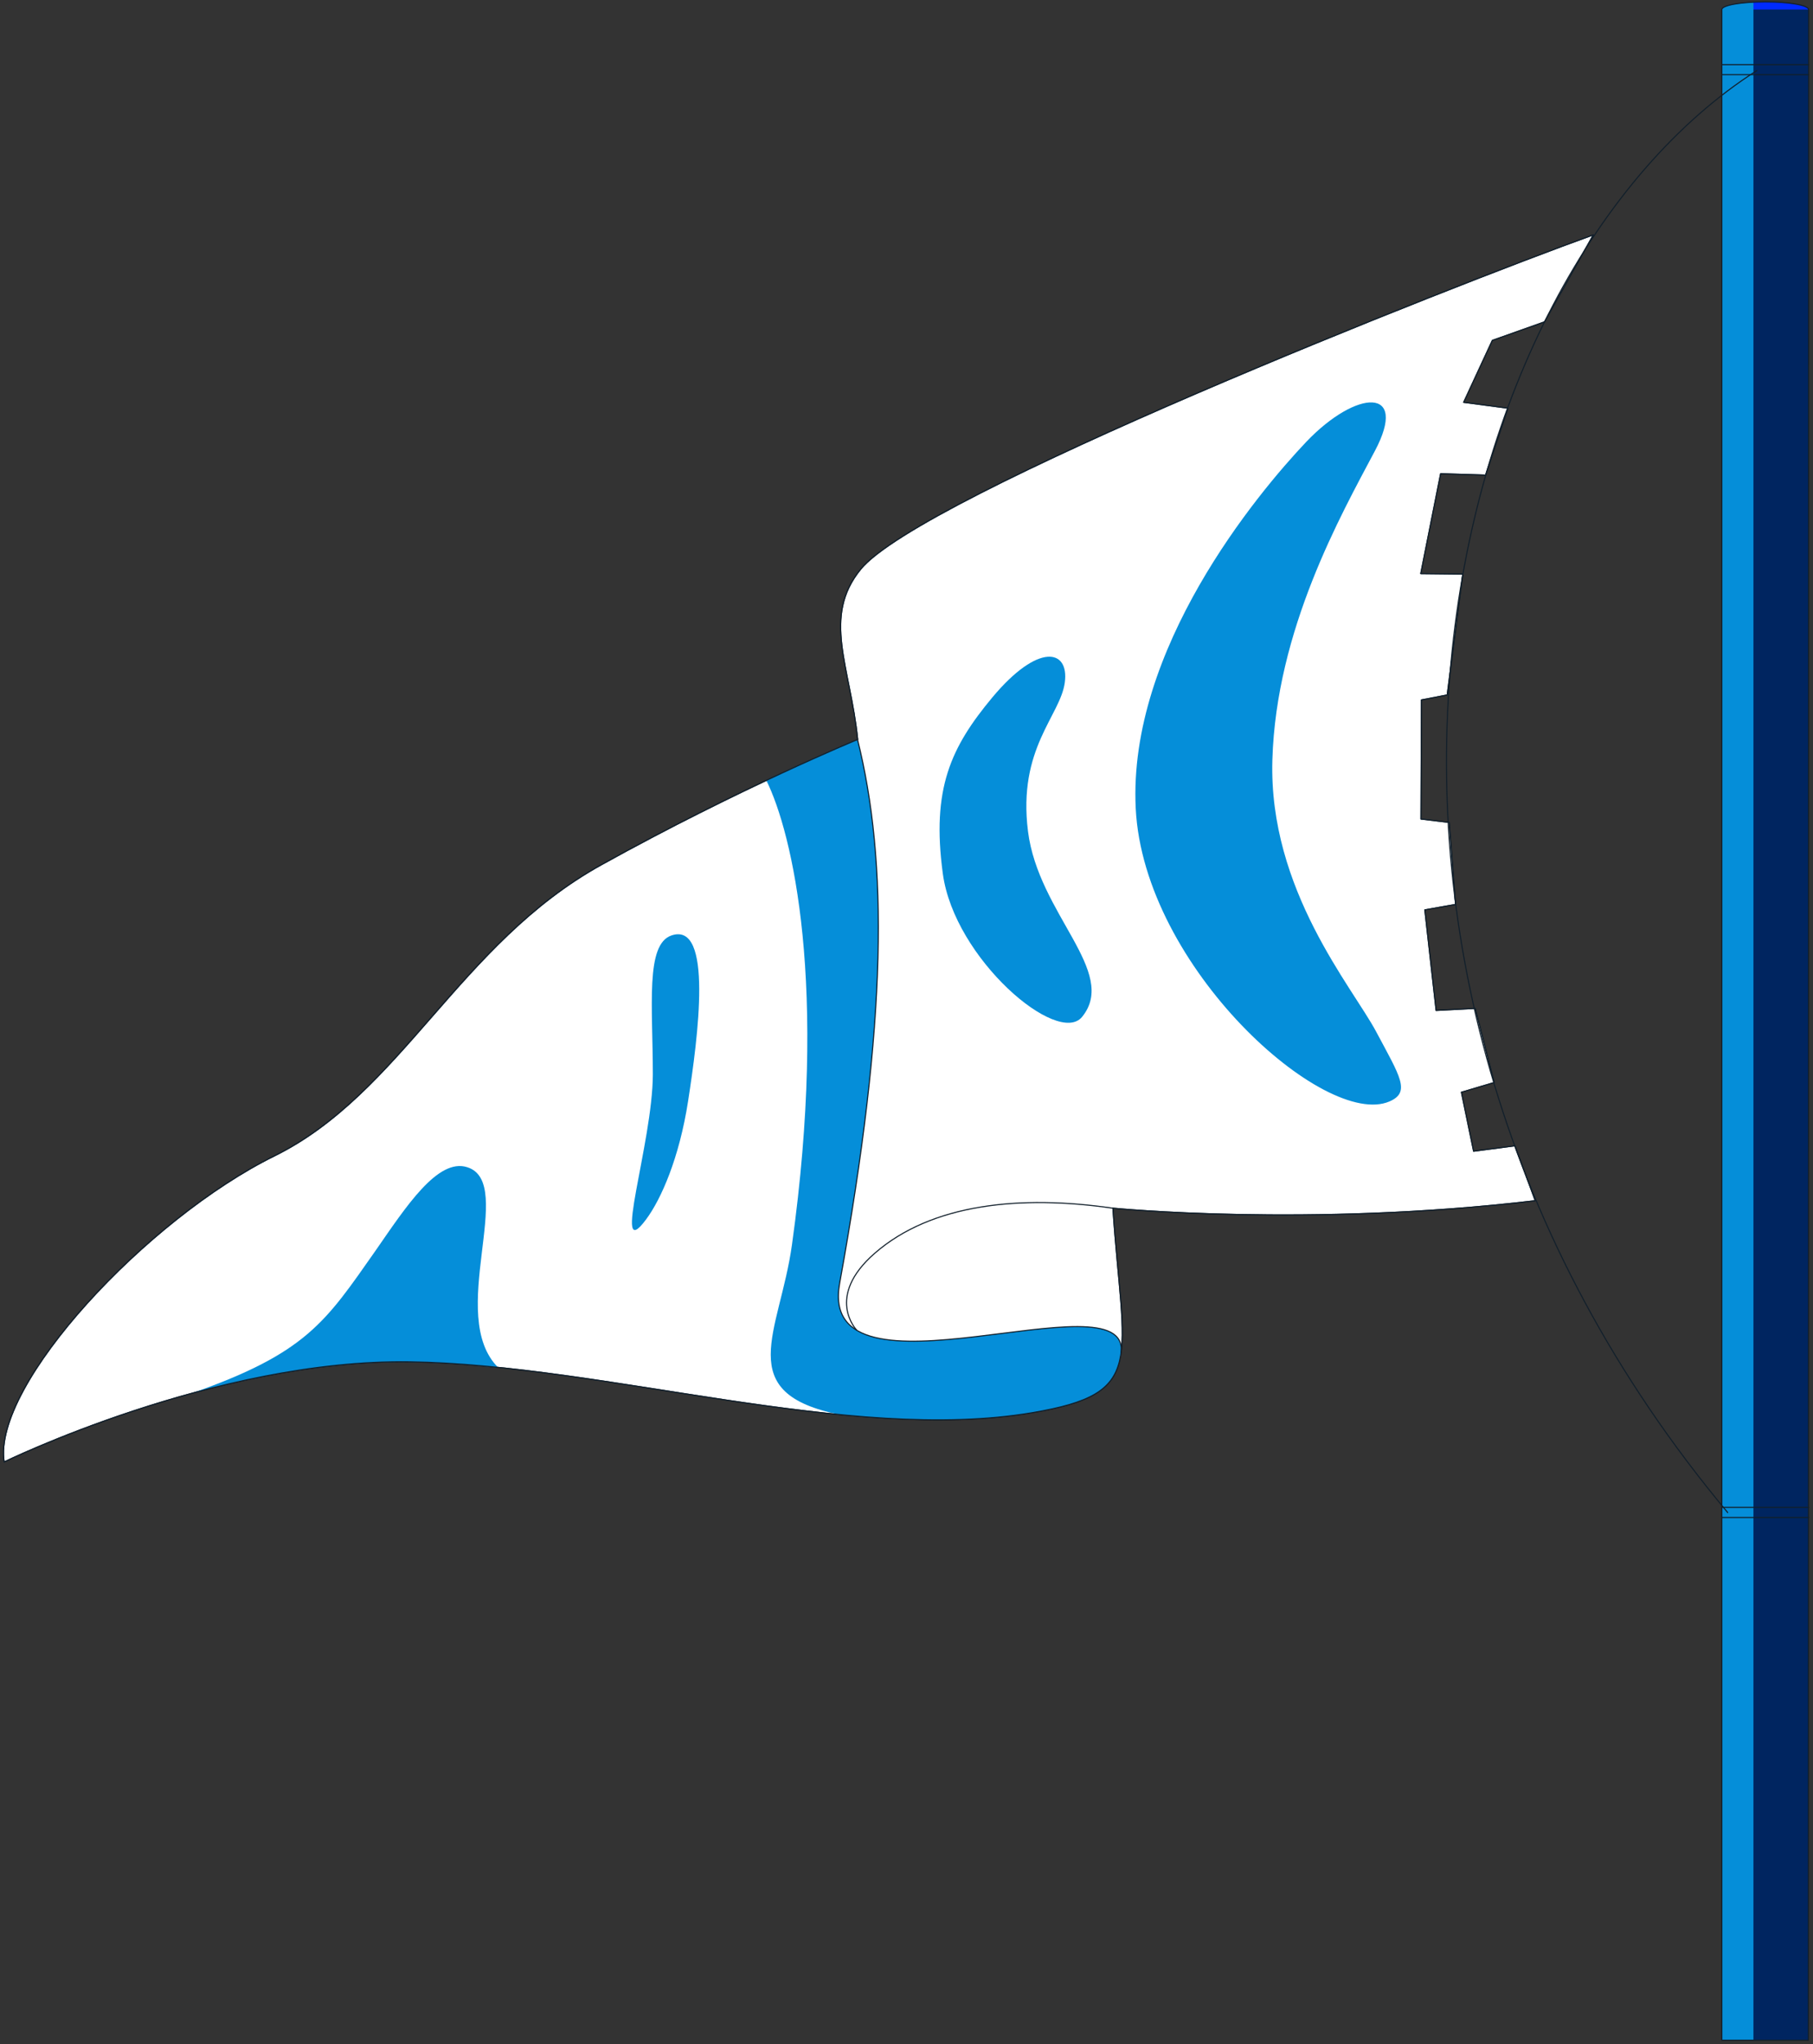 <svg width="465" height="524" viewBox="0 0 465 524" fill="none" xmlns="http://www.w3.org/2000/svg">
<rect x="0" y="0" width="465" height="524" fill="#333333" stroke="none"/>
<path d="M452.795 4.418C458.938 4.418 463.917 3.537 463.917 2.449C463.917 1.361 458.938 0.479 452.795 0.479C446.652 0.479 441.673 1.361 441.673 2.449C441.673 3.537 446.652 4.418 452.795 4.418Z" fill="#002BFF"/>
<path d="M463.86 2.448H441.673V522.998H463.86V2.448Z" fill="#002560"/>
<path d="M449.725 0.596C445.091 0.828 441.673 1.581 441.673 2.45V522.999H449.725V0.596Z" fill="#058ED9"/>
<path d="M408.655 60.205C371.523 73.587 236.085 127.055 220.734 145.94C210.77 158.163 218.069 170.792 219.981 189.561C219.981 189.561 189.336 202.189 154.173 221.711C117.794 241.87 102.906 280.277 70.35 296.324C37.794 312.37 -2.003 354.89 1.067 374.759C1.067 374.759 55.057 348.344 105.165 349.097C155.274 349.85 217.721 370.067 264.76 362.131C294.245 357.149 288.105 349.097 285.44 309.705C285.44 309.705 335.607 314.687 393.767 307.794L388.554 293.717L377.953 295.107L374.825 279.988L383.224 277.497L378.358 258.496L368.337 259.017L365.44 233.239L373.318 231.849L371.696 210.82L364.455 209.952L364.571 179.423L371.175 178.149L375.172 147.157L364.397 147.041L369.495 121.436L381.023 121.784L386.758 104.637L375.404 103.131L382.761 87.258L396.142 82.508L408.655 60.205Z" fill="white" stroke="#111F2B" stroke-width="0.279" stroke-miterlimit="10" stroke-linecap="round" stroke-linejoin="round"/>
<path d="M441.674 19.133H463.918" stroke="#111F2B" stroke-width="0.279" stroke-miterlimit="10" stroke-linecap="round" stroke-linejoin="round"/>
<path d="M441.674 16.585H463.918" stroke="#111F2B" stroke-width="0.279" stroke-miterlimit="10" stroke-linecap="round" stroke-linejoin="round"/>
<path d="M441.674 389.006H463.918" stroke="#111F2B" stroke-width="0.279" stroke-miterlimit="10" stroke-linecap="round" stroke-linejoin="round"/>
<path d="M441.674 386.4H463.918" stroke="#111F2B" stroke-width="0.279" stroke-miterlimit="10" stroke-linecap="round" stroke-linejoin="round"/>
<path d="M450.595 18.088C368.684 70.34 325.817 247.255 443.123 387.733" stroke="#111F2B" stroke-width="0.279" stroke-miterlimit="10" stroke-linecap="round" stroke-linejoin="round"/>
<path d="M215.346 328.994C227.627 261.391 227.743 220.899 219.922 189.501C219.922 189.501 210.654 193.325 196.519 199.987C203.297 213.6 212.392 252.644 203.123 319.088C199.995 341.565 187.598 357.148 215.52 362.651C232.898 364.331 249.582 364.679 264.701 362.13C280.748 359.407 286.251 355.815 287.467 346.721C289.843 326.503 209.379 362.014 215.346 328.994Z" fill="#058ED9"/>
<path d="M356.346 282.358C361.907 279.983 359.069 275.928 352.986 264.516C346.904 253.046 325.354 228.137 326.339 194.77C327.324 161.403 343.891 132.091 352.639 115.581C361.386 99.071 347.947 99.766 335.086 113.206C322.284 126.703 289.264 166.443 291.292 207.224C293.32 248.006 339.836 289.426 356.346 282.358Z" fill="#058ED9"/>
<path d="M277.561 260.639C286.888 249.111 266.323 234.339 263.658 213.079C260.994 191.819 271.942 183.535 273.101 174.962C274.26 166.388 266.323 164.65 254.506 178.785C243.905 191.529 238.865 202.13 241.819 223.97C244.774 245.809 271.363 268.343 277.561 260.639Z" fill="#058ED9"/>
<path d="M165.701 312.601C169.583 307.387 174.217 296.844 176.476 282.304C179.025 265.852 182.964 236.193 172.247 239.784C165.47 242.044 167.439 257.916 167.439 275.469C167.381 293.021 156.664 324.766 165.701 312.601Z" fill="#058ED9"/>
<path d="M96.36 320.537C83.499 338.843 78.691 346.895 48.684 357.322C65.831 352.63 85.759 348.864 105.165 349.154C112.464 349.27 120.052 349.791 127.815 350.602C114.318 337.279 132.565 303.274 119.879 299.219C112.29 296.728 104.122 309.357 96.36 320.537Z" fill="#058ED9"/>
<path d="M285.381 309.703C261.688 306.285 238.922 308.544 224.324 321.289C211.522 332.469 219.69 340.926 219.69 340.926" stroke="#111F2B" stroke-width="0.279" stroke-miterlimit="10" stroke-linecap="round" stroke-linejoin="round"/>
<path d="M408.655 60.205C371.523 73.587 236.085 127.055 220.734 145.94C210.77 158.163 218.069 170.792 219.981 189.561C219.981 189.561 189.336 202.189 154.173 221.711C117.794 241.87 102.906 280.277 70.35 296.324C37.794 312.37 -2.003 354.89 1.067 374.759C1.067 374.759 55.057 348.344 105.165 349.097C155.274 349.85 217.721 370.067 264.76 362.131C294.245 357.149 288.105 349.097 285.44 309.705C285.44 309.705 335.607 314.687 393.767 307.793L388.554 293.717L377.953 295.107L374.825 279.988L383.224 277.497L378.358 258.496L368.337 259.017L365.44 233.239L373.318 231.849L371.696 210.82L364.455 209.952L364.571 179.423L371.175 178.149L375.172 147.157L364.397 147.041L369.495 121.436L381.023 121.784L386.758 104.637L375.404 103.131L382.761 87.258L396.142 82.508L408.655 60.205Z" stroke="#111F2B" stroke-width="0.279" stroke-miterlimit="10" stroke-linecap="round" stroke-linejoin="round"/>
<path d="M287.526 346.721C289.901 326.503 209.38 362.014 215.346 328.994C227.627 261.391 227.743 220.899 219.923 189.501" stroke="#111F2B" stroke-width="0.279" stroke-miterlimit="10" stroke-linecap="round" stroke-linejoin="round"/>
<path d="M463.863 2.449C463.863 1.348 458.881 0.479 452.741 0.479C446.6 0.479 441.618 1.348 441.618 2.449V522.998H463.805L463.863 2.449Z" stroke="#111F2B" stroke-width="0.279" stroke-miterlimit="10" stroke-linecap="round" stroke-linejoin="round"/>
</svg>
